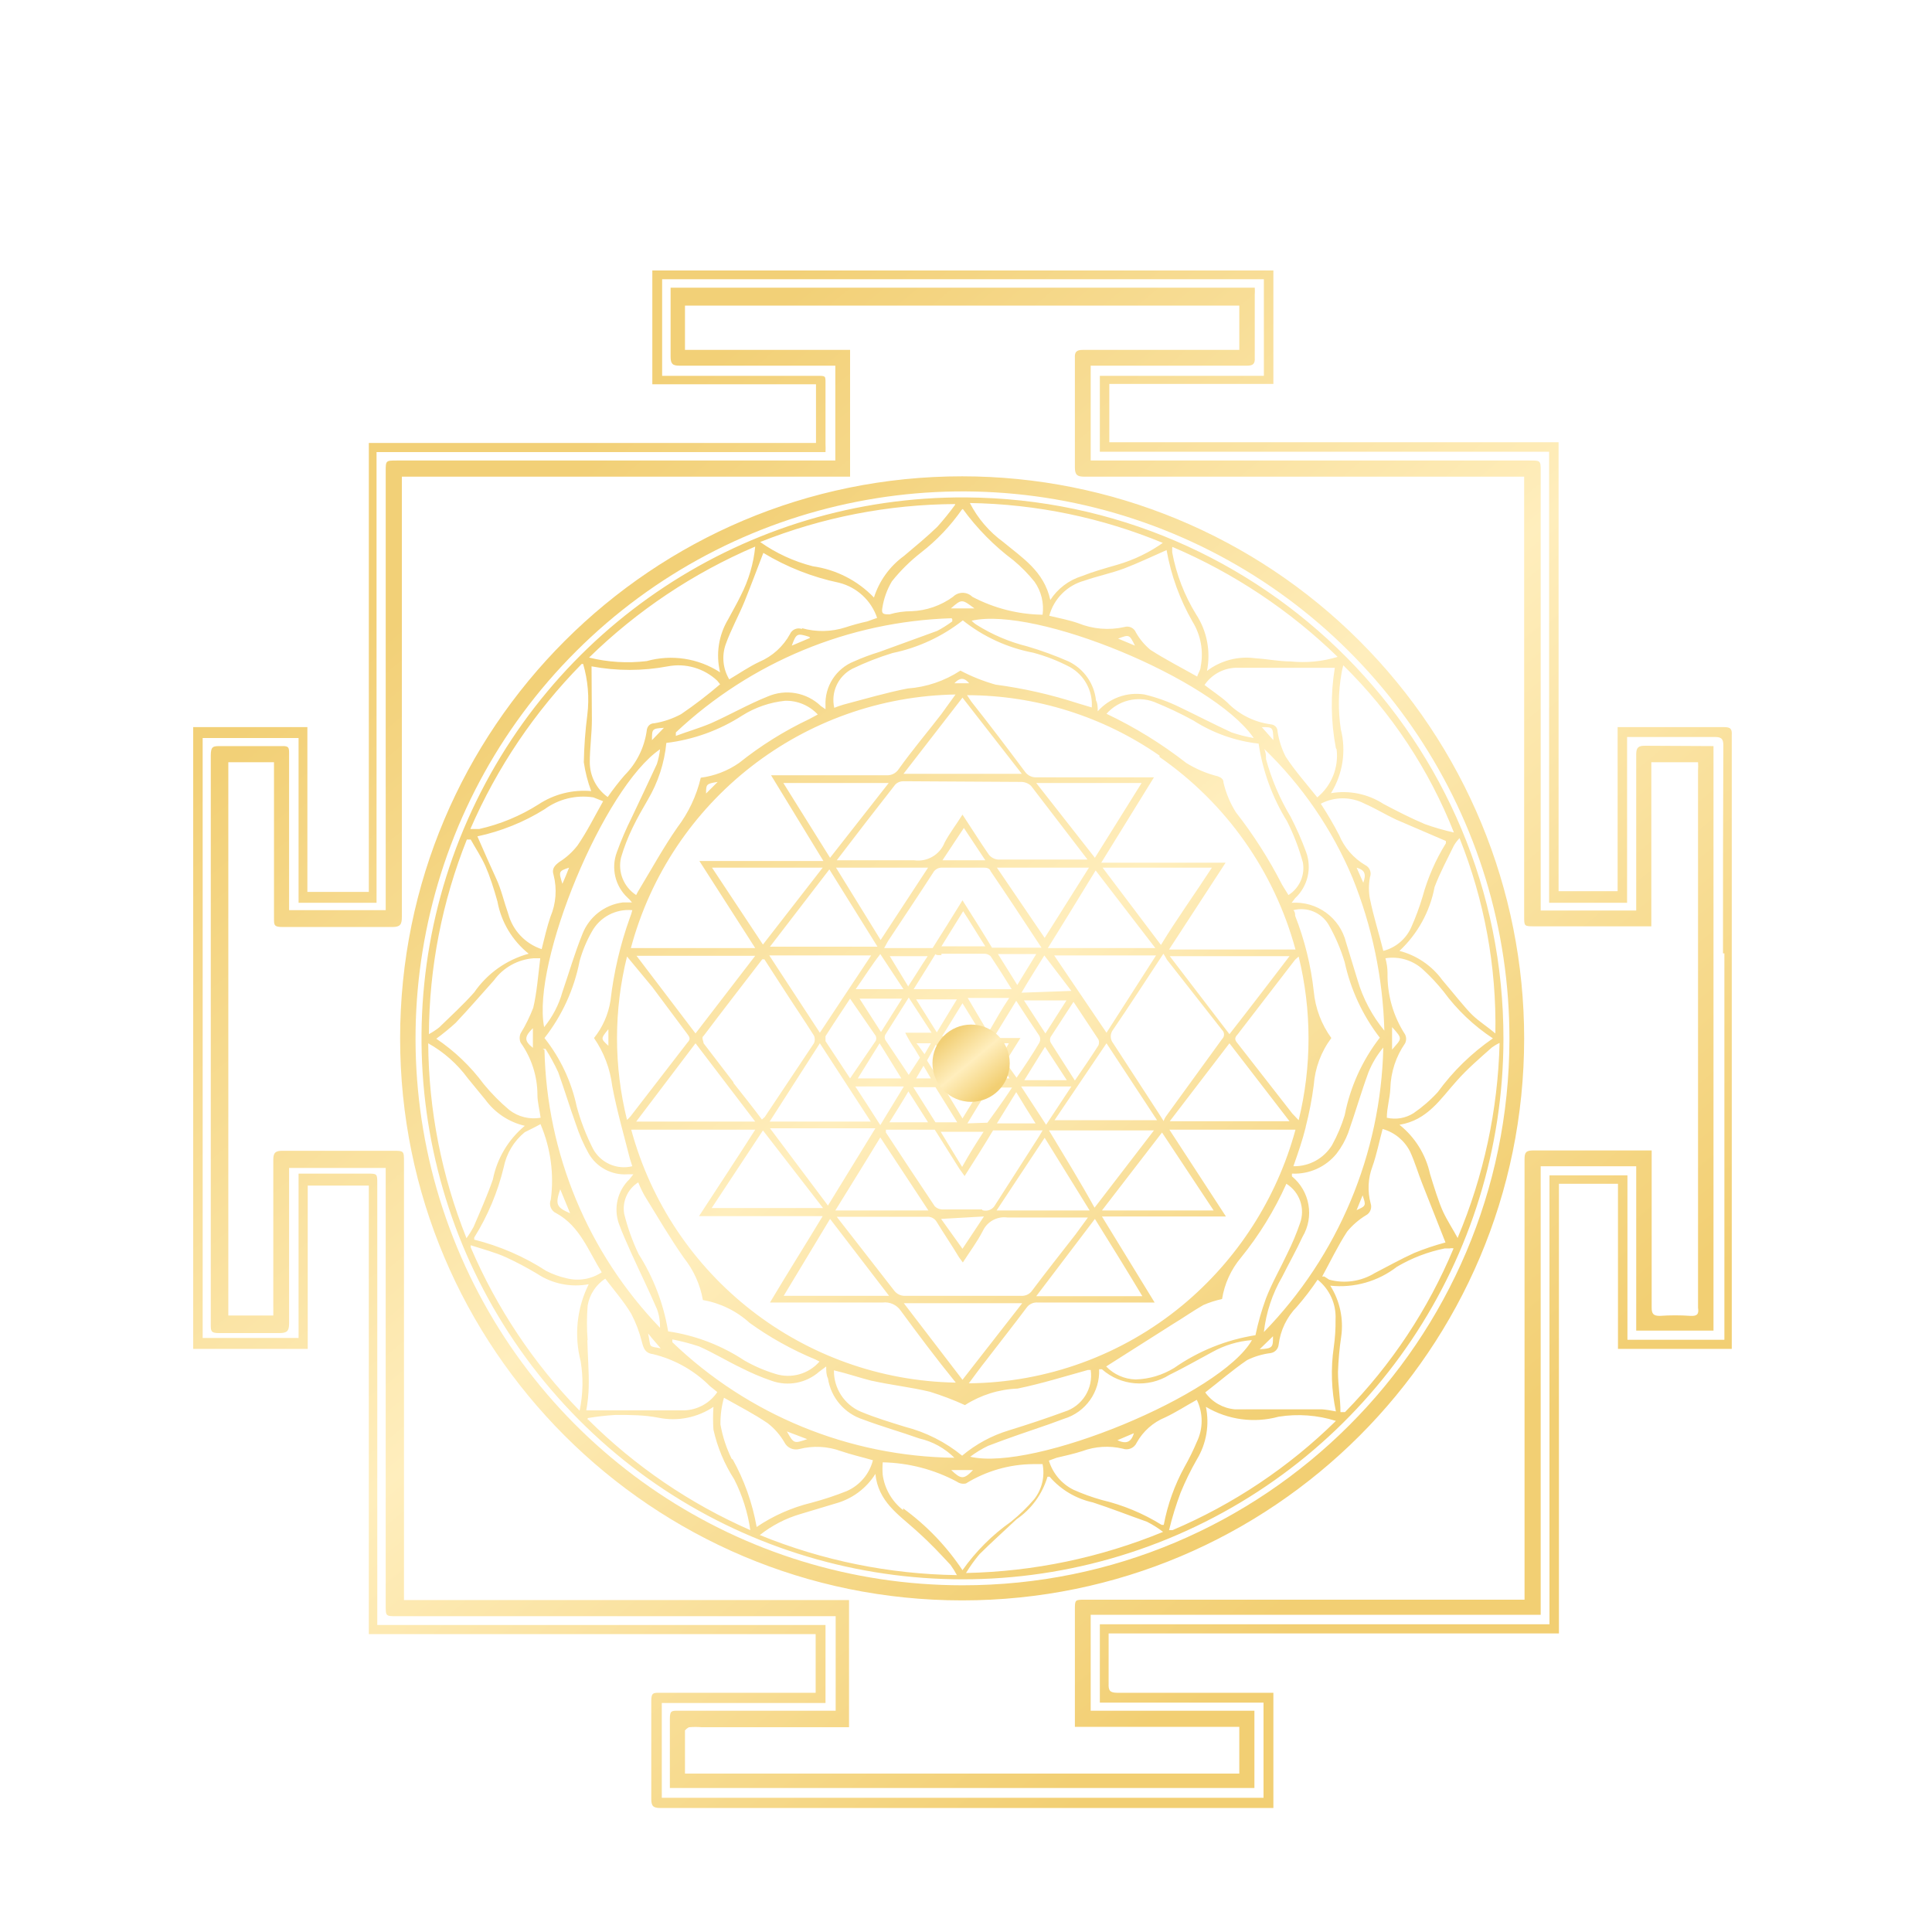 <?xml version="1.0" encoding="UTF-8"?>
<svg width="50px" height="50px" viewBox="0 0 50 50" version="1.1" xmlns="http://www.w3.org/2000/svg" xmlns:xlink="http://www.w3.org/1999/xlink">
    <!-- Generator: Sketch 51.3 (57544) - http://www.bohemiancoding.com/sketch -->
    <title>Artboard</title>
    <desc>Created with Sketch.</desc>
    <defs>
        <filter x="-17.5%" y="-12.5%" width="135.0%" height="135.0%" filterUnits="objectBoundingBox" id="filter-1">
            <feOffset dx="0" dy="2" in="SourceAlpha" result="shadowOffsetOuter1"></feOffset>
            <feGaussianBlur stdDeviation="2" in="shadowOffsetOuter1" result="shadowBlurOuter1"></feGaussianBlur>
            <feColorMatrix values="0 0 0 0 0   0 0 0 0 0   0 0 0 0 0  0 0 0 0.695 0" type="matrix" in="shadowBlurOuter1" result="shadowMatrixOuter1"></feColorMatrix>
            <feMerge>
                <feMergeNode in="shadowMatrixOuter1"></feMergeNode>
                <feMergeNode in="SourceGraphic"></feMergeNode>
            </feMerge>
        </filter>
        <linearGradient x1="19.902%" y1="15.537%" x2="76.837%" y2="84.134%" id="linearGradient-2">
            <stop stop-color="#F2D077" offset="0%"></stop>
            <stop stop-color="#FFEEBD" offset="49.448%"></stop>
            <stop stop-color="#F2CF73" offset="100%"></stop>
        </linearGradient>
    </defs>
    <g id="Artboard" stroke="none" stroke-width="1" fill="none" fill-rule="evenodd">
        <g id="Collections/Yantra-White" filter="url(#filter-1)" transform="translate(5, 5)" fill="url(#linearGradient-2)" fill-rule="nonzero">
            <g id="Yantra-White">
                <g id="Black_Fill">
                    <path d="M39.627,11.818 L37.055,11.818 L36.864,11.818 L36.864,16.064 L35.336,16.064 L35.336,4.445 L23.709,4.445 L23.709,2.936 L27.955,2.936 L27.955,0 L11.882,0 L11.882,2.945 L16.118,2.945 L16.118,4.464 L4.545,4.464 L4.545,16.082 L2.955,16.082 L2.955,11.818 L0,11.818 L0,27.909 L2.964,27.909 L2.964,23.682 L4.545,23.682 L4.545,35.291 L16.109,35.291 L16.109,36.809 L12.064,36.809 C11.909,36.809 11.855,36.809 11.855,37.018 C11.855,37.861 11.855,38.706 11.855,39.555 C11.855,39.736 11.9,39.791 12.091,39.791 L27.955,39.791 L27.955,36.809 L23.918,36.809 C23.727,36.809 23.682,36.755 23.691,36.564 C23.691,36.2 23.691,35.836 23.691,35.473 C23.691,35.409 23.691,35.355 23.691,35.273 L35.345,35.273 L35.345,23.636 L36.873,23.636 L36.873,27.909 L39.818,27.909 L39.818,27.755 C39.818,22.509 39.818,17.264 39.818,12.018 C39.827,11.864 39.782,11.818 39.627,11.818 Z M39.627,17.673 L39.627,27.673 L37.118,27.673 L37.118,23.418 L35.1,23.418 L35.1,35.036 L23.464,35.036 L23.464,37.064 L27.7,37.064 L27.7,39.527 L12.127,39.527 L12.127,37.073 L16.364,37.073 L16.364,35.055 L4.764,35.055 C4.764,34.955 4.764,34.873 4.764,34.791 L4.764,23.636 C4.764,23.373 4.764,23.373 4.5,23.373 L2.727,23.373 L2.727,27.627 L0.245,27.627 L0.245,12.1 L2.727,12.1 L2.727,16.364 L4.745,16.364 L4.745,4.7 L16.364,4.7 C16.368,4.63 16.368,4.561 16.364,4.491 C16.364,3.964 16.364,3.436 16.364,2.909 C16.364,2.727 16.364,2.727 16.164,2.727 L12.136,2.727 L12.136,0.227 L27.709,0.227 L27.709,2.727 L23.464,2.727 L23.464,4.691 L35.091,4.691 L35.091,16.364 L37.109,16.364 L37.109,12.073 L39.382,12.073 C39.555,12.073 39.6,12.127 39.6,12.291 C39.591,14.091 39.591,15.882 39.591,17.673 L39.627,17.673 Z" id="Shape"></path>
                    <path d="M20,5.873 C14.331,5.836 9.199,9.222 7.003,14.448 C4.806,19.674 5.978,25.709 9.971,29.733 C13.964,33.757 19.99,34.976 25.233,32.821 C30.476,30.665 33.902,25.56 33.909,19.891 C33.919,12.187 27.704,5.923 20,5.873 Z M33.7,19.745 C33.509,19.582 33.291,19.445 33.109,19.273 C32.927,19.1 32.591,18.673 32.327,18.364 C32.056,17.991 31.664,17.725 31.218,17.609 C31.689,17.168 32.008,16.589 32.127,15.955 C32.264,15.591 32.455,15.236 32.627,14.882 C32.668,14.813 32.717,14.749 32.773,14.691 C33.416,16.297 33.732,18.016 33.7,19.745 Z M29.573,29.527 C29.453,29.502 29.331,29.483 29.209,29.473 L27.964,29.473 C27.627,29.473 27.291,29.473 26.955,29.473 C26.649,29.445 26.37,29.286 26.191,29.036 C26.555,28.755 26.9,28.455 27.273,28.2 C27.464,28.106 27.67,28.044 27.882,28.018 C27.993,28.002 28.08,27.912 28.091,27.8 C28.136,27.43 28.302,27.084 28.564,26.818 C28.757,26.596 28.936,26.362 29.1,26.118 C29.411,26.366 29.583,26.748 29.564,27.145 C29.567,27.386 29.552,27.626 29.518,27.864 C29.437,28.417 29.456,28.98 29.573,29.527 Z M20.109,30.7 C20.254,30.59 20.409,30.496 20.573,30.418 C21.091,30.218 21.609,30.045 22.136,29.864 L22.536,29.718 C23.096,29.549 23.471,29.021 23.445,28.436 C23.445,28.436 23.5,28.436 23.518,28.436 C24.004,28.866 24.714,28.925 25.264,28.582 C25.636,28.4 26,28.191 26.373,27.991 C26.689,27.815 27.039,27.709 27.4,27.682 C26.6,29.091 21.755,31.091 20.109,30.7 Z M24.345,30.091 C24.273,30.336 24.136,30.373 23.918,30.273 L24.345,30.091 Z M12.4,27.736 C12.4,27.736 12.4,27.691 12.4,27.664 C12.634,27.709 12.865,27.77 13.091,27.845 C13.464,28.009 13.818,28.227 14.182,28.4 C14.437,28.531 14.701,28.643 14.973,28.736 C15.394,28.885 15.864,28.795 16.2,28.5 L16.382,28.364 C16.382,28.482 16.382,28.582 16.427,28.673 C16.504,29.171 16.856,29.583 17.336,29.736 C17.818,29.918 18.309,30.055 18.791,30.227 C19.135,30.305 19.45,30.479 19.7,30.727 C16.975,30.693 14.366,29.624 12.4,27.736 Z M15.891,30.245 C15.545,30.364 15.545,30.364 15.364,30.045 L15.891,30.245 Z M10.309,10.245 C10.961,10.368 11.63,10.368 12.282,10.245 C12.744,10.156 13.221,10.295 13.564,10.618 L13.636,10.709 C13.315,10.985 12.978,11.243 12.627,11.482 C12.412,11.598 12.178,11.678 11.936,11.718 C11.827,11.718 11.745,11.791 11.736,11.918 C11.674,12.352 11.473,12.754 11.164,13.064 C11.008,13.244 10.863,13.432 10.727,13.627 C10.434,13.418 10.261,13.079 10.264,12.718 C10.264,12.355 10.318,11.991 10.318,11.627 C10.318,11.264 10.309,10.7 10.309,10.218 L10.309,10.245 Z M15.764,9.282 C15.641,9.231 15.499,9.287 15.445,9.409 C15.27,9.73 14.991,9.983 14.655,10.127 C14.382,10.255 14.136,10.427 13.873,10.582 C13.708,10.307 13.675,9.974 13.782,9.673 C13.918,9.291 14.118,8.936 14.273,8.555 C14.427,8.173 14.591,7.736 14.755,7.309 C15.361,7.676 16.025,7.937 16.718,8.082 C17.178,8.199 17.548,8.541 17.7,8.991 L17.445,9.082 C17.255,9.124 17.067,9.175 16.882,9.236 C16.513,9.355 16.118,9.361 15.745,9.255 L15.764,9.282 Z M15.964,9.509 L15.491,9.709 C15.609,9.391 15.627,9.382 15.945,9.482 L15.964,9.509 Z M19.645,9.027 L19.645,9.082 C19.521,9.173 19.391,9.255 19.255,9.327 L17.755,9.873 C17.532,9.941 17.313,10.023 17.1,10.118 C16.635,10.304 16.34,10.764 16.364,11.264 C16.364,11.264 16.364,11.327 16.364,11.355 L16.245,11.273 C15.877,10.919 15.332,10.822 14.864,11.027 C14.364,11.227 13.891,11.5 13.4,11.718 C13.1,11.845 12.782,11.936 12.491,12.045 L12.491,11.955 C14.43,10.132 16.968,9.082 19.627,9 L19.645,9.027 Z M27.445,12.1 C27.251,12.067 27.059,12.018 26.873,11.955 C26.418,11.745 25.964,11.509 25.527,11.3 C25.237,11.158 24.932,11.048 24.618,10.973 C24.167,10.902 23.711,11.067 23.409,11.409 C23.409,11.3 23.409,11.209 23.364,11.127 C23.319,10.691 23.05,10.309 22.655,10.118 C22.306,9.965 21.947,9.834 21.582,9.727 C21.115,9.611 20.67,9.421 20.264,9.164 C20.22,9.135 20.181,9.102 20.145,9.064 C21.818,8.682 26.364,10.573 27.427,12.073 L27.445,12.1 Z M23.936,9.527 C24.227,9.418 24.227,9.418 24.373,9.709 L23.936,9.527 Z M29.591,12.391 C29.649,12.864 29.46,13.334 29.091,13.636 C28.809,13.282 28.509,12.945 28.273,12.582 C28.169,12.379 28.099,12.161 28.064,11.936 C28.064,11.827 27.991,11.755 27.882,11.745 C27.452,11.687 27.055,11.485 26.755,11.173 C26.582,11.018 26.373,10.882 26.173,10.727 C26.356,10.458 26.656,10.292 26.982,10.282 C27.355,10.282 27.736,10.282 28.109,10.282 C28.482,10.282 29.018,10.282 29.427,10.282 L29.545,10.282 C29.432,10.972 29.441,11.677 29.573,12.364 L29.591,12.391 Z M27.709,27.473 C27.766,26.969 27.927,26.483 28.182,26.045 C28.355,25.7 28.545,25.364 28.709,25.009 C29.017,24.492 28.901,23.828 28.436,23.445 C28.433,23.421 28.433,23.397 28.436,23.373 C28.882,23.394 29.311,23.201 29.591,22.855 C29.717,22.692 29.818,22.511 29.891,22.318 C30.073,21.8 30.227,21.264 30.418,20.745 C30.512,20.515 30.641,20.3 30.8,20.109 C30.737,22.866 29.633,25.497 27.709,27.473 Z M30.109,24.318 L30.264,23.936 C30.355,24.2 30.355,24.209 30.109,24.318 Z M12.082,12.391 C12.067,12.521 12.04,12.648 12,12.773 C11.791,13.227 11.573,13.682 11.355,14.145 C11.207,14.441 11.076,14.744 10.964,15.055 C10.811,15.465 10.918,15.926 11.236,16.227 C11.28,16.265 11.32,16.308 11.355,16.355 L11.118,16.355 C10.646,16.415 10.245,16.729 10.073,17.173 C9.873,17.664 9.727,18.173 9.555,18.673 C9.462,19.005 9.301,19.315 9.082,19.582 C8.755,17.9 10.627,13.382 12.082,12.391 Z M9.727,15.455 C9.673,15.6 9.618,15.727 9.555,15.873 C9.455,15.555 9.455,15.545 9.727,15.455 Z M25.009,12.591 C26.732,13.785 27.978,15.55 28.527,17.573 L25.255,17.573 L26.718,15.327 L23.5,15.327 C23.964,14.573 24.409,13.855 24.864,13.118 L24.618,13.118 L21.818,13.118 C21.703,13.121 21.594,13.067 21.527,12.973 C21.073,12.364 20.618,11.764 20.136,11.155 L20.027,10.991 C21.808,10.994 23.546,11.539 25.009,12.555 L25.009,12.591 Z M23.636,11.473 C23.942,11.126 24.43,11.003 24.864,11.164 C25.212,11.304 25.552,11.465 25.882,11.645 C26.392,11.972 26.971,12.177 27.573,12.245 C27.679,12.958 27.93,13.642 28.309,14.255 C28.48,14.595 28.617,14.951 28.718,15.318 C28.778,15.65 28.63,15.984 28.345,16.164 L28.182,15.9 C27.843,15.236 27.441,14.605 26.982,14.018 C26.835,13.783 26.728,13.525 26.664,13.255 C26.664,13.164 26.609,13.127 26.518,13.091 C26.229,13.019 25.953,12.903 25.7,12.745 C25.061,12.247 24.369,11.82 23.636,11.473 Z M21.455,26.536 L18.391,26.536 C18.3,26.53 18.215,26.487 18.155,26.418 L16.655,24.491 L18.973,24.491 C19.083,24.477 19.191,24.53 19.245,24.627 C19.427,24.927 19.627,25.218 19.818,25.536 L19.918,25.673 C20.1,25.391 20.291,25.136 20.436,24.855 C20.55,24.612 20.808,24.472 21.073,24.509 C21.755,24.509 22.436,24.509 23.155,24.509 L22.836,24.945 C22.455,25.436 22.064,25.927 21.691,26.427 C21.622,26.505 21.521,26.545 21.418,26.536 L21.455,26.536 Z M21.455,26.727 L19.909,28.709 L18.391,26.727 L21.455,26.727 Z M11.882,18.545 L12.791,19.764 C12.845,19.836 12.882,19.891 12.791,19.982 L11.318,21.891 C11.29,21.924 11.26,21.954 11.227,21.982 C10.882,20.594 10.882,19.142 11.227,17.755 L11.882,18.545 Z M11.473,17.736 L14.545,17.736 L13,19.745 L11.473,17.736 Z M13,20 L14.545,22.027 L11.464,22.027 L13,20 Z M13.982,21.009 L13.209,20 C13.209,19.955 13.145,19.845 13.209,19.809 C13.709,19.145 14.218,18.491 14.727,17.827 L14.782,17.827 L15.264,18.573 C15.527,18.982 15.8,19.382 16.064,19.8 C16.095,19.863 16.095,19.937 16.064,20 L14.791,21.909 C14.791,21.909 14.791,21.909 14.718,21.973 C14.473,21.645 14.227,21.336 13.982,21.027 L13.982,21.009 Z M21.455,13.236 C21.54,13.243 21.62,13.278 21.682,13.336 L23.145,15.245 L22.982,15.245 C22.261,15.245 21.542,15.245 20.827,15.245 C20.735,15.237 20.649,15.191 20.591,15.118 C20.364,14.791 20.155,14.455 19.909,14.082 C19.745,14.345 19.573,14.564 19.445,14.809 C19.319,15.125 18.992,15.313 18.655,15.264 C18.082,15.264 17.5,15.264 16.918,15.264 L16.655,15.264 C17.182,14.573 17.673,13.936 18.173,13.3 C18.226,13.248 18.298,13.219 18.373,13.218 L21.455,13.236 Z M18.382,13.027 L19.909,11.055 L21.445,13.027 L18.382,13.027 Z M20.418,24.3 L19.382,24.3 C19.31,24.298 19.242,24.269 19.191,24.218 C18.764,23.582 18.345,22.945 17.927,22.309 L17.927,22.236 L19.191,22.236 L19.255,22.336 L19.827,23.245 L19.964,23.436 C20.191,23.082 20.5,22.591 20.7,22.255 L21.982,22.255 L21.891,22.409 L20.727,24.227 C20.653,24.319 20.53,24.356 20.418,24.318 L20.418,24.3 Z M20.464,24.482 L19.909,25.318 L19.355,24.545 L20.464,24.482 Z M19.391,15.455 L20.445,15.455 C20.509,15.455 20.609,15.455 20.636,15.545 C21.064,16.173 21.482,16.809 21.9,17.445 L21.955,17.527 L20.673,17.527 C20.536,17.291 20.073,16.555 19.909,16.3 C19.673,16.682 19.345,17.209 19.136,17.536 L18.955,17.536 C18.609,17.536 18.264,17.536 17.882,17.536 L17.982,17.355 C18.373,16.764 18.764,16.182 19.145,15.591 C19.193,15.5 19.289,15.447 19.391,15.455 Z M19.391,15.264 L19.945,14.427 L20.5,15.264 L19.391,15.264 Z M17.664,19.809 C17.682,19.85 17.682,19.896 17.664,19.936 L17,20.909 L16.364,19.945 C16.364,19.945 16.364,19.855 16.364,19.818 C16.564,19.5 16.773,19.191 17,18.845 L17.664,19.809 Z M17.245,18.845 L18.345,18.845 L17.8,19.709 L17.245,18.845 Z M17.764,20 C17.955,20.309 18.127,20.582 18.327,20.909 L17.2,20.909 L17.764,20 Z M17.909,19.909 C17.891,19.869 17.891,19.822 17.909,19.782 L18.518,18.818 L19.109,19.727 L18.427,19.727 C18.499,19.872 18.581,20.012 18.673,20.145 L18.809,20.373 L18.518,20.818 L17.909,19.909 Z M19.364,17.682 L20.473,17.682 C20.533,17.682 20.592,17.705 20.636,17.745 C20.818,18.018 20.991,18.291 21.182,18.6 L18.645,18.6 C18.836,18.291 19.018,18.009 19.209,17.691 C19.227,17.727 19.309,17.718 19.364,17.718 L19.364,17.682 Z M19.364,17.491 L19.927,16.582 C20.127,16.891 20.3,17.182 20.5,17.491 L19.364,17.491 Z M20.827,17.691 L21.818,17.691 L21.327,18.491 L20.827,17.691 Z M20.755,20 L21.109,20 L20.936,20.3 L20.755,20 Z M21.127,20.909 L20.736,20.909 C20.8,20.791 20.864,20.709 20.927,20.591 L21.127,20.909 Z M20.836,20.436 L20.536,20.909 L20.045,20.909 C20.227,20.6 20.391,20.355 20.582,20 L20.836,20.409 L20.836,20.436 Z M19.091,20.909 L18.709,20.909 L18.9,20.582 L19.091,20.909 Z M18.718,20 L19.091,20 L18.927,20.282 C18.836,20.164 18.791,20.082 18.718,20 Z M19.082,20.591 L18.991,20.445 L19.218,20.036 L19.364,20.245 L19.773,20.936 L19.3,20.936 L19.082,20.591 Z M19.382,19.818 L19.909,18.964 L20.436,19.818 L19.382,19.818 Z M20.409,20 C20.245,20.282 20.082,20.536 19.909,20.818 L19.409,20 L20.409,20 Z M19.245,19.718 L18.709,18.864 L19.764,18.864 L19.245,19.718 Z M20.418,21.118 L19.909,21.945 L19.409,21.118 L20.418,21.118 Z M20.582,19.736 L20.045,18.827 L21.118,18.827 C20.909,19.136 20.764,19.409 20.582,19.718 L20.582,19.736 Z M18.509,18.536 L18.027,17.745 L19.009,17.745 C18.836,18 18.691,18.245 18.509,18.518 L18.509,18.536 Z M19.018,22.045 L18.018,22.045 C18.182,21.782 18.345,21.527 18.509,21.245 L19.018,22.045 Z M18.636,21.136 L19.209,21.136 L19.773,22.045 L19.209,22.045 L18.636,21.136 Z M20.455,22.291 C20.264,22.582 20.091,22.855 19.9,23.2 L19.345,22.291 L20.455,22.291 Z M20.036,22.073 C20.236,21.736 20.391,21.491 20.564,21.218 L20.609,21.145 L21.191,21.145 C20.982,21.473 20.555,22.055 20.555,22.055 L20.036,22.073 Z M21.3,21.264 C21.473,21.555 21.627,21.8 21.8,22.073 L20.8,22.073 L21.3,21.264 Z M21.018,20.482 C21.145,20.291 21.264,20.091 21.409,19.864 L20.709,19.864 L21.3,18.9 C21.509,19.227 21.709,19.527 21.9,19.809 C21.928,19.863 21.928,19.928 21.9,19.982 C21.718,20.291 21.518,20.591 21.309,20.891 L21.018,20.482 Z M21.5,18.891 L22.6,18.891 L22.055,19.745 L21.5,18.891 Z M22.045,20.091 L22.609,20.955 L21.509,20.955 L22.045,20.091 Z M22.191,19.982 C22.168,19.936 22.168,19.882 22.191,19.836 L22.782,18.927 L23.427,19.9 C23.448,19.949 23.448,20.005 23.427,20.055 C23.236,20.355 23.036,20.645 22.818,20.964 L22.191,19.982 Z M21.436,18.691 C21.627,18.364 21.818,18.064 22.027,17.727 L22.727,18.645 L21.436,18.691 Z M20.8,15.455 L23.182,15.455 L22.036,17.273 L20.8,15.455 Z M17.791,17.327 L16.636,15.455 L19.018,15.455 L17.791,17.327 Z M18.382,18.6 L17.145,18.6 C17.364,18.291 17.555,17.982 17.782,17.691 L18.382,18.6 Z M16.218,19.727 L14.909,17.727 L17.545,17.727 L16.218,19.727 Z M17.536,22.027 L14.918,22.027 L16.218,20 L17.536,22.027 Z M17.118,21.118 L18.391,21.118 L17.782,22.118 C17.545,21.745 17.345,21.436 17.118,21.091 L17.118,21.118 Z M19.027,24.327 L16.618,24.327 C17.009,23.691 17.391,23.082 17.782,22.436 L19.027,24.327 Z M22.036,22.445 L23.2,24.327 L20.791,24.327 L22.036,22.445 Z M21.427,21.118 L22.727,21.118 L22.073,22.109 L21.427,21.118 Z M23.636,20 L24.945,21.991 L22.291,21.991 L23.636,20 Z M22.282,17.727 L24.918,17.727 L23.636,19.727 L22.282,17.727 Z M24.9,17.536 L22.118,17.536 C22.545,16.855 22.936,16.209 23.355,15.527 L24.9,17.536 Z M23.536,15.455 L26.364,15.455 C25.927,16.127 25.455,16.782 25.045,17.455 L23.536,15.455 Z M23.336,15.2 L21.818,13.264 L24.545,13.264 L23.336,15.2 Z M16.482,15.2 L15.273,13.264 L18,13.264 L16.482,15.2 Z M17.709,17.5 L14.927,17.5 L16.464,15.5 L17.709,17.5 Z M14.745,17.445 L13.427,15.455 L16.291,15.455 L14.745,17.445 Z M14.745,22.255 L16.3,24.264 L13.418,24.264 L14.745,22.255 Z M14.927,22.2 L17.655,22.2 L16.427,24.2 L14.927,22.2 Z M16.482,24.545 L18.009,26.536 L15.282,26.536 L16.482,24.545 Z M23.336,24.545 C23.755,25.218 24.155,25.864 24.564,26.545 L21.818,26.545 L23.336,24.545 Z M22.136,22.255 L24.864,22.255 L23.327,24.255 C22.945,23.564 22.545,22.918 22.136,22.236 L22.136,22.255 Z M25.073,22.309 L26.409,24.327 L23.518,24.327 L25.073,22.309 Z M25.118,22.018 L24.991,21.818 L23.809,20 C23.725,19.897 23.725,19.749 23.809,19.645 C24.236,19.018 24.655,18.373 25.109,17.682 C25.142,17.732 25.173,17.783 25.2,17.836 L26.627,19.655 C26.66,19.685 26.678,19.728 26.678,19.773 C26.678,19.817 26.66,19.86 26.627,19.891 L25.182,21.882 C25.155,21.918 25.133,21.958 25.118,22 L25.118,22.018 Z M25.273,17.745 L28.373,17.745 C27.845,18.436 27.345,19.091 26.818,19.764 L25.273,17.745 Z M26.818,20 L28.373,22.018 L25.273,22.018 L26.818,20 Z M27.027,20 C26.964,19.927 26.936,19.864 27.027,19.773 L28.518,17.836 L28.609,17.755 C28.95,19.146 28.95,20.599 28.609,21.991 L28.445,21.818 L27.027,20 Z M28.791,22.164 C28.883,21.808 28.953,21.446 29,21.082 C29.032,20.641 29.19,20.218 29.455,19.864 C29.197,19.509 29.04,19.091 29,18.655 C28.926,17.985 28.764,17.328 28.518,16.7 C28.518,16.655 28.518,16.6 28.473,16.555 C28.825,16.463 29.195,16.615 29.382,16.927 C29.558,17.234 29.698,17.561 29.8,17.9 C29.955,18.611 30.265,19.278 30.709,19.855 C30.254,20.444 29.942,21.132 29.8,21.864 C29.718,22.132 29.608,22.391 29.473,22.636 C29.26,22.983 28.879,23.19 28.473,23.182 C28.591,22.845 28.709,22.509 28.791,22.173 L28.791,22.164 Z M19.7,10.682 C19.827,10.545 19.945,10.518 20.082,10.682 L19.7,10.682 Z M22.891,11.2 C22.198,10.975 21.486,10.814 20.764,10.718 C20.449,10.629 20.144,10.508 19.855,10.355 C19.447,10.623 18.978,10.782 18.491,10.818 C17.927,10.927 17.382,11.091 16.827,11.236 C16.747,11.26 16.668,11.287 16.591,11.318 C16.498,10.916 16.689,10.501 17.055,10.309 C17.392,10.146 17.742,10.009 18.1,9.9 C18.764,9.763 19.386,9.474 19.918,9.055 C20.447,9.477 21.071,9.764 21.736,9.891 C22.068,9.979 22.388,10.104 22.691,10.264 C23.065,10.474 23.285,10.881 23.255,11.309 L22.891,11.2 Z M19.736,10.964 L19.355,11.491 C18.991,11.964 18.618,12.4 18.255,12.909 C18.187,13.012 18.069,13.071 17.945,13.064 L14.955,13.064 L16.309,15.282 L13.1,15.282 L14.545,17.536 L11.327,17.536 C12.352,13.71 15.793,11.029 19.755,10.973 L19.736,10.964 Z M13.273,13.536 C13.273,13.3 13.273,13.282 13.573,13.236 L13.273,13.536 Z M15.945,11.609 C15.297,11.916 14.687,12.297 14.127,12.745 C13.832,12.95 13.493,13.081 13.136,13.127 C13.026,13.595 12.818,14.035 12.527,14.418 C12.173,14.927 11.873,15.473 11.555,16 C11.521,16.053 11.49,16.107 11.464,16.164 C11.141,15.955 10.984,15.565 11.073,15.191 C11.151,14.926 11.252,14.667 11.373,14.418 C11.491,14.173 11.627,13.936 11.764,13.7 C12.03,13.25 12.195,12.748 12.245,12.227 C12.945,12.143 13.617,11.9 14.209,11.518 C14.544,11.307 14.924,11.176 15.318,11.136 C15.638,11.128 15.945,11.257 16.164,11.491 L15.945,11.609 Z M11.873,12.155 C11.873,11.864 11.873,11.855 12.182,11.836 L11.873,12.155 Z M10,17.873 C10.074,17.606 10.181,17.349 10.318,17.109 C10.526,16.733 10.936,16.516 11.364,16.555 C11.348,16.623 11.327,16.69 11.3,16.755 C11.052,17.445 10.885,18.162 10.8,18.891 C10.746,19.247 10.598,19.583 10.373,19.864 C10.629,20.234 10.791,20.662 10.845,21.109 C10.964,21.745 11.145,22.364 11.3,22.982 L11.364,23.182 C10.96,23.281 10.541,23.094 10.345,22.727 C10.17,22.382 10.03,22.019 9.927,21.645 C9.79,20.995 9.504,20.385 9.091,19.864 C9.548,19.282 9.859,18.599 10,17.873 Z M10.745,19.645 L10.745,20.064 C10.545,19.882 10.545,19.882 10.736,19.645 L10.745,19.645 Z M11.345,22.236 L14.545,22.236 C14.064,22.991 13.582,23.718 13.091,24.473 L16.291,24.473 C15.836,25.227 15.382,25.945 14.927,26.709 L15.2,26.709 C16.109,26.709 16.964,26.709 17.845,26.709 C18.027,26.687 18.206,26.768 18.309,26.918 C18.764,27.536 19.218,28.145 19.736,28.782 C15.792,28.713 12.368,26.044 11.336,22.236 L11.345,22.236 Z M17.573,28.736 C18.064,28.845 18.573,28.9 19.064,29.018 C19.374,29.114 19.677,29.229 19.973,29.364 C20.381,29.103 20.852,28.955 21.336,28.936 C21.955,28.809 22.564,28.618 23.155,28.455 L23.227,28.455 C23.298,28.934 23.009,29.393 22.545,29.536 C22.073,29.709 21.636,29.855 21.109,30.018 C20.666,30.152 20.254,30.375 19.9,30.673 C19.469,30.32 18.966,30.066 18.427,29.927 C18.045,29.809 17.655,29.691 17.282,29.536 C16.852,29.355 16.575,28.93 16.582,28.464 C16.927,28.545 17.273,28.664 17.564,28.736 L17.573,28.736 Z M20.073,28.8 C20.236,28.582 20.373,28.391 20.518,28.209 C20.864,27.755 21.227,27.3 21.573,26.836 C21.638,26.748 21.745,26.7 21.855,26.709 L24.882,26.709 L23.518,24.482 L26.727,24.482 L25.264,22.236 L28.527,22.236 C28.043,24.017 27.02,25.604 25.6,26.782 C24.041,28.071 22.086,28.784 20.064,28.8 L20.073,28.8 Z M25.345,27.273 C25.618,27.109 25.873,26.927 26.145,26.773 C26.301,26.706 26.462,26.655 26.627,26.618 C26.69,26.222 26.86,25.851 27.118,25.545 C27.59,24.963 27.984,24.321 28.291,23.636 C28.635,23.849 28.783,24.274 28.645,24.655 C28.554,24.922 28.444,25.183 28.318,25.436 C28.136,25.827 27.918,26.2 27.764,26.6 C27.65,26.911 27.559,27.23 27.491,27.555 C26.736,27.674 26.018,27.963 25.391,28.4 C25.09,28.586 24.745,28.69 24.391,28.7 C24.102,28.693 23.828,28.572 23.627,28.364 L25.345,27.273 Z M27.945,27.582 C27.945,27.864 27.945,27.9 27.6,27.918 L27.945,27.582 Z M30.136,18.373 L29.836,17.391 C29.679,16.751 29.084,16.318 28.427,16.364 L28.518,16.245 C28.846,15.939 28.957,15.466 28.8,15.045 C28.686,14.734 28.552,14.431 28.4,14.136 C28.121,13.671 27.907,13.169 27.764,12.645 C27.764,12.564 27.764,12.482 27.718,12.382 C28.696,13.325 29.472,14.457 30,15.709 C30.51,16.97 30.79,18.313 30.827,19.673 C30.512,19.29 30.277,18.848 30.136,18.373 Z M27.655,11.818 C27.945,11.818 27.945,11.818 27.955,12.155 L27.655,11.818 Z M30.109,15.455 C30.336,15.518 30.355,15.636 30.282,15.845 L30.109,15.455 Z M30.455,16.273 C30.419,16.083 30.419,15.889 30.455,15.7 C30.501,15.582 30.45,15.448 30.336,15.391 C30.03,15.211 29.791,14.937 29.655,14.609 C29.511,14.332 29.353,14.062 29.182,13.8 C29.538,13.614 29.962,13.614 30.318,13.8 C30.591,13.918 30.855,14.082 31.127,14.209 L32.418,14.764 C32.421,14.785 32.421,14.806 32.418,14.827 C32.153,15.253 31.951,15.716 31.818,16.2 C31.736,16.476 31.636,16.746 31.518,17.009 C31.381,17.307 31.117,17.527 30.8,17.609 C30.691,17.164 30.545,16.718 30.455,16.264 L30.455,16.273 Z M19.609,8.745 C19.891,8.5 19.891,8.5 20.218,8.745 L19.609,8.745 Z M10.355,13.636 L10.609,13.736 C10.382,14.136 10.191,14.527 9.945,14.882 C9.814,15.051 9.654,15.196 9.473,15.309 C9.355,15.4 9.273,15.482 9.327,15.645 C9.419,16.005 9.39,16.385 9.245,16.727 C9.155,16.991 9.091,17.273 9.018,17.564 C8.596,17.424 8.272,17.083 8.155,16.655 C8.045,16.345 7.973,16.018 7.845,15.745 C7.718,15.473 7.518,15.018 7.355,14.645 C7.969,14.514 8.557,14.277 9.091,13.945 C9.454,13.678 9.909,13.567 10.355,13.636 Z M8.982,17.8 C8.927,18.245 8.891,18.709 8.8,19.082 C8.711,19.312 8.602,19.535 8.473,19.745 C8.441,19.821 8.441,19.906 8.473,19.982 C8.755,20.377 8.908,20.85 8.909,21.336 C8.909,21.527 8.964,21.718 8.991,21.927 C8.705,21.977 8.412,21.904 8.182,21.727 C7.941,21.524 7.718,21.299 7.518,21.055 C7.179,20.597 6.764,20.2 6.291,19.882 C6.465,19.754 6.632,19.618 6.791,19.473 C7.136,19.109 7.455,18.736 7.782,18.373 C8.024,18.04 8.399,17.831 8.809,17.8 L8.982,17.8 Z M8.791,19.618 L8.791,20.118 C8.564,19.936 8.564,19.836 8.791,19.609 L8.791,19.618 Z M8.991,22.1 C9.251,22.713 9.343,23.385 9.255,24.045 C9.198,24.184 9.263,24.342 9.4,24.4 C10.009,24.736 10.227,25.373 10.573,25.927 C10.305,26.105 9.975,26.161 9.664,26.082 C9.48,26.041 9.303,25.977 9.136,25.891 C8.564,25.52 7.934,25.247 7.273,25.082 C7.273,25.082 7.273,25.036 7.273,25.027 C7.623,24.466 7.881,23.852 8.036,23.209 C8.107,22.852 8.3,22.53 8.582,22.3 C8.691,22.245 8.827,22.182 8.991,22.091 L8.991,22.1 Z M9.5,23.782 L9.755,24.4 C9.4,24.245 9.364,24.173 9.5,23.773 L9.5,23.782 Z M9.045,20.145 L9.118,20.145 C9.24,20.338 9.349,20.539 9.445,20.745 C9.609,21.2 9.745,21.655 9.909,22.109 C9.994,22.368 10.103,22.617 10.236,22.855 C10.44,23.209 10.828,23.417 11.236,23.391 L11.391,23.391 L11.291,23.518 C10.98,23.816 10.874,24.268 11.018,24.673 C11.109,24.927 11.227,25.173 11.336,25.427 C11.555,25.909 11.791,26.391 12,26.873 C12.059,27.03 12.086,27.196 12.082,27.364 C10.218,25.427 9.15,22.86 9.091,20.173 L9.045,20.145 Z M12.127,27.9 C11.755,27.827 11.855,27.9 11.773,27.509 C11.9,27.673 12.045,27.827 12.127,27.927 L12.127,27.9 Z M11.527,25.455 C11.368,25.123 11.244,24.775 11.155,24.418 C11.098,24.097 11.241,23.773 11.518,23.6 C11.565,23.718 11.62,23.834 11.682,23.945 C12.018,24.491 12.336,25.036 12.7,25.555 C12.952,25.872 13.121,26.247 13.191,26.645 C13.642,26.723 14.062,26.928 14.4,27.236 C14.928,27.616 15.499,27.933 16.1,28.182 L16.209,28.236 C15.925,28.562 15.475,28.687 15.064,28.555 C14.785,28.47 14.516,28.354 14.264,28.209 C13.669,27.816 12.996,27.559 12.291,27.455 C12.173,26.743 11.913,26.063 11.527,25.455 Z M20.182,31.045 C19.945,31.291 19.873,31.291 19.618,31.045 L20.182,31.045 Z M29.273,26.036 L29.218,26.036 C29.436,25.636 29.627,25.236 29.864,24.873 C30,24.708 30.163,24.566 30.345,24.455 C30.459,24.398 30.513,24.266 30.473,24.145 C30.387,23.83 30.403,23.496 30.518,23.191 C30.627,22.882 30.691,22.555 30.782,22.218 C31.089,22.304 31.347,22.515 31.491,22.8 C31.618,23.073 31.7,23.364 31.809,23.636 L32.409,25.155 C32.134,25.228 31.863,25.319 31.6,25.427 C31.255,25.582 30.918,25.773 30.582,25.945 C30.228,26.163 29.801,26.226 29.4,26.118 L29.273,26.036 Z M31.364,20 C31.399,19.928 31.399,19.844 31.364,19.773 C31.057,19.3 30.899,18.746 30.909,18.182 C30.909,18.061 30.891,17.933 30.855,17.8 C31.211,17.742 31.573,17.853 31.836,18.1 C32.023,18.271 32.196,18.457 32.355,18.655 C32.706,19.134 33.14,19.547 33.636,19.873 C33.086,20.253 32.603,20.723 32.209,21.264 C32.022,21.469 31.811,21.652 31.582,21.809 C31.377,21.939 31.128,21.982 30.891,21.927 C30.891,21.664 30.973,21.418 30.982,21.164 C30.994,20.747 31.126,20.343 31.364,20 Z M31.027,20.173 L31.027,19.582 C31.318,19.9 31.273,19.873 31.027,20.164 L31.027,20.173 Z M29.718,10.427 C29.729,10.357 29.744,10.287 29.764,10.218 C31.01,11.444 31.986,12.919 32.627,14.545 C32.371,14.489 32.119,14.416 31.873,14.327 C31.509,14.173 31.155,13.991 30.809,13.809 C30.406,13.547 29.919,13.446 29.445,13.527 C29.752,13.033 29.844,12.436 29.7,11.873 C29.628,11.393 29.634,10.905 29.718,10.427 Z M25.345,7.155 C26.933,7.832 28.381,8.797 29.618,10 C29.224,10.12 28.81,10.16 28.4,10.118 C28.1,10.118 27.8,10.055 27.491,10.036 C27.046,9.974 26.594,10.092 26.236,10.364 C26.338,9.858 26.237,9.332 25.955,8.9 C25.651,8.406 25.441,7.861 25.336,7.291 C25.336,7.291 25.336,7.218 25.336,7.173 L25.345,7.155 Z M25.864,9.091 C26.078,9.439 26.152,9.854 26.073,10.255 C26.073,10.336 26.009,10.418 25.982,10.509 C25.564,10.273 25.155,10.064 24.773,9.818 C24.623,9.693 24.496,9.542 24.4,9.373 C24.353,9.253 24.223,9.19 24.1,9.227 C23.699,9.317 23.281,9.282 22.9,9.127 C22.664,9.045 22.418,9 22.155,8.936 C22.274,8.493 22.621,8.147 23.064,8.027 C23.4,7.909 23.764,7.836 24.1,7.709 C24.436,7.582 24.818,7.4 25.191,7.236 C25.306,7.889 25.534,8.516 25.864,9.091 Z M25.127,7.027 C24.758,7.292 24.346,7.492 23.909,7.618 C23.591,7.709 23.273,7.8 23,7.909 C22.663,8.013 22.374,8.232 22.182,8.527 C22.018,7.782 21.455,7.436 20.964,7.027 C20.601,6.763 20.305,6.417 20.1,6.018 C21.827,6.045 23.533,6.4 25.127,7.064 L25.127,7.027 Z M19.918,6.173 C20.286,6.678 20.727,7.126 21.227,7.5 C21.427,7.666 21.61,7.852 21.773,8.055 C21.948,8.303 22.023,8.608 21.982,8.909 C21.348,8.9 20.725,8.741 20.164,8.445 C20.025,8.308 19.802,8.308 19.664,8.445 C19.351,8.673 18.977,8.803 18.591,8.818 C18.397,8.818 18.206,8.845 18.018,8.9 C17.882,8.9 17.8,8.9 17.836,8.727 C17.874,8.486 17.957,8.255 18.082,8.045 C18.303,7.768 18.557,7.518 18.836,7.3 C19.242,6.986 19.597,6.612 19.891,6.191 L19.918,6.173 Z M19.718,6.009 L19.718,6.064 C19.574,6.262 19.419,6.454 19.255,6.636 C18.982,6.9 18.682,7.145 18.391,7.391 C18.025,7.657 17.755,8.033 17.618,8.464 C17.196,8.025 16.639,7.74 16.036,7.655 C15.547,7.531 15.085,7.318 14.673,7.027 C16.278,6.387 17.99,6.054 19.718,6.045 L19.718,6.009 Z M14.545,7.145 C14.502,7.586 14.375,8.015 14.173,8.409 C14.073,8.618 13.955,8.818 13.845,9.027 C13.597,9.439 13.522,9.933 13.636,10.4 C13.074,10.035 12.382,9.929 11.736,10.109 C11.238,10.169 10.733,10.138 10.245,10.018 C11.488,8.802 12.946,7.828 14.545,7.145 Z M10.091,10.182 C10.217,10.609 10.254,11.058 10.2,11.5 C10.147,11.907 10.117,12.317 10.109,12.727 C10.146,12.982 10.21,13.232 10.3,13.473 C9.819,13.431 9.339,13.552 8.936,13.818 C8.465,14.117 7.945,14.332 7.4,14.455 L7.173,14.455 C7.862,12.865 8.839,11.417 10.055,10.182 L10.091,10.182 Z M7.118,14.727 L7.182,14.727 C7.309,14.955 7.455,15.173 7.564,15.418 C7.673,15.664 7.782,16 7.873,16.327 C7.97,16.862 8.258,17.342 8.682,17.682 C8.109,17.839 7.61,18.193 7.273,18.682 C6.991,19 6.673,19.291 6.364,19.591 C6.281,19.656 6.193,19.713 6.1,19.764 C6.108,18.038 6.442,16.33 7.082,14.727 L7.118,14.727 Z M6.082,20 C6.485,20.226 6.836,20.536 7.109,20.909 L7.564,21.464 C7.812,21.802 8.173,22.041 8.582,22.136 C8.154,22.491 7.862,22.982 7.755,23.527 C7.609,23.945 7.427,24.355 7.255,24.755 C7.201,24.856 7.14,24.953 7.073,25.045 C6.43,23.44 6.094,21.729 6.082,20 Z M10,29.509 C8.809,28.285 7.854,26.852 7.182,25.282 L7.182,25.227 C7.491,25.327 7.809,25.409 8.091,25.536 C8.368,25.664 8.638,25.807 8.9,25.964 C9.293,26.225 9.772,26.322 10.236,26.236 C9.929,26.853 9.855,27.56 10.027,28.227 C10.098,28.652 10.089,29.087 10,29.509 Z M10.209,27.691 C10.184,27.388 10.184,27.084 10.209,26.782 C10.259,26.499 10.424,26.249 10.664,26.091 C10.9,26.4 11.145,26.682 11.336,27 C11.455,27.228 11.547,27.469 11.609,27.718 C11.655,27.891 11.691,28.018 11.9,28.045 C12.458,28.18 12.968,28.466 13.373,28.873 L13.564,29.027 C13.371,29.313 13.053,29.489 12.709,29.5 C12.336,29.5 11.964,29.5 11.6,29.5 C11.236,29.5 10.691,29.5 10.282,29.5 L10.173,29.5 C10.211,29.296 10.232,29.089 10.236,28.882 C10.245,28.491 10.209,28.082 10.2,27.673 L10.209,27.691 Z M10.209,29.755 C10.209,29.755 10.209,29.755 10.209,29.7 C10.45,29.659 10.693,29.632 10.936,29.618 C11.309,29.618 11.673,29.618 12.045,29.691 C12.537,29.791 13.048,29.689 13.464,29.409 C13.45,29.606 13.45,29.803 13.464,30 C13.566,30.456 13.747,30.889 14,31.282 C14.211,31.695 14.352,32.141 14.418,32.6 C12.853,31.914 11.429,30.943 10.218,29.736 L10.209,29.755 Z M13.945,30.773 C13.801,30.486 13.7,30.18 13.645,29.864 C13.642,29.63 13.673,29.397 13.736,29.173 C14.155,29.409 14.527,29.6 14.873,29.836 C15.045,29.971 15.191,30.138 15.3,30.327 C15.372,30.471 15.536,30.543 15.691,30.5 C16.046,30.41 16.42,30.429 16.764,30.555 C17.027,30.645 17.309,30.709 17.591,30.791 C17.5,31.149 17.248,31.444 16.909,31.591 C16.612,31.709 16.309,31.809 16,31.891 C15.494,32.014 15.013,32.226 14.582,32.518 C14.473,31.899 14.261,31.303 13.955,30.755 L13.945,30.773 Z M14.664,32.727 C14.976,32.479 15.335,32.294 15.718,32.182 L16.627,31.909 C17.053,31.792 17.42,31.52 17.655,31.145 C17.727,31.855 18.245,32.191 18.691,32.591 C19.136,32.991 19.3,33.182 19.6,33.5 C19.66,33.584 19.715,33.672 19.764,33.764 C18.014,33.739 16.284,33.388 14.664,32.727 Z M18.373,32.082 C18.086,31.859 17.896,31.533 17.845,31.173 C17.836,31.064 17.836,30.954 17.845,30.845 C18.515,30.858 19.173,31.029 19.764,31.345 C19.832,31.394 19.918,31.411 20,31.391 C20.522,31.069 21.123,30.896 21.736,30.891 L21.982,30.891 C22.045,31.211 21.966,31.543 21.764,31.8 C21.582,32.012 21.381,32.207 21.164,32.382 C20.677,32.725 20.253,33.15 19.909,33.636 C19.497,33.016 18.976,32.474 18.373,32.036 L18.373,32.082 Z M20,33.709 C20.103,33.54 20.218,33.379 20.345,33.227 C20.655,32.918 20.982,32.627 21.309,32.318 C21.694,32.054 21.976,31.666 22.109,31.218 L22.164,31.218 C22.455,31.555 22.847,31.787 23.282,31.882 C23.755,32.036 24.191,32.209 24.682,32.382 C24.829,32.456 24.969,32.544 25.1,32.645 C23.48,33.312 21.751,33.673 20,33.709 Z M25.064,32.464 C24.584,32.166 24.059,31.948 23.509,31.818 C23.261,31.748 23.018,31.66 22.782,31.555 C22.474,31.402 22.244,31.129 22.145,30.8 L22.345,30.727 C22.564,30.673 22.791,30.627 23.009,30.555 C23.344,30.431 23.707,30.409 24.055,30.491 C24.198,30.542 24.356,30.475 24.418,30.336 C24.582,30.041 24.842,29.81 25.155,29.682 C25.427,29.555 25.691,29.382 25.973,29.227 C26.14,29.572 26.14,29.974 25.973,30.318 C25.88,30.539 25.773,30.755 25.655,30.964 C25.398,31.432 25.217,31.939 25.118,32.464 L25.064,32.464 Z M25.318,32.6 L25.255,32.6 C25.335,32.27 25.435,31.945 25.555,31.627 C25.676,31.334 25.815,31.048 25.973,30.773 C26.221,30.364 26.305,29.877 26.209,29.409 C26.776,29.746 27.455,29.838 28.091,29.664 C28.587,29.585 29.094,29.622 29.573,29.773 C28.353,30.972 26.919,31.931 25.345,32.6 L25.318,32.6 Z M29.782,29.545 L29.691,29.545 C29.691,29.2 29.627,28.855 29.627,28.509 C29.637,28.205 29.664,27.901 29.709,27.6 C29.777,27.138 29.677,26.667 29.427,26.273 C30.045,26.339 30.664,26.163 31.155,25.782 C31.538,25.557 31.955,25.397 32.391,25.309 L32.518,25.309 C32.551,25.301 32.585,25.301 32.618,25.309 C31.96,26.887 31.006,28.325 29.809,29.545 L29.782,29.545 Z M32.727,25.045 C32.6,24.809 32.455,24.591 32.345,24.355 C32.236,24.118 32.109,23.709 32.009,23.382 C31.9,22.879 31.62,22.43 31.218,22.109 C31.945,21.991 32.282,21.436 32.7,20.973 C32.973,20.664 33.291,20.391 33.609,20.109 C33.672,20.063 33.739,20.023 33.809,19.991 C33.766,21.723 33.4,23.431 32.727,25.027 L32.727,25.045 Z" id="Shape"></path>
                    <path d="M10.309,13.509 C10.309,13.509 10.345,13.473 10.309,13.509 Z" id="Path"></path>
                </g>
                <g id="Black_Fill_Outline">
                    <path d="M37.573,12.3 C37.4,12.3 37.345,12.345 37.345,12.527 C37.345,13.8 37.345,15.064 37.345,16.336 L37.345,16.564 L34.873,16.564 L34.873,5.2 C34.873,4.918 34.873,4.918 34.582,4.918 L23.227,4.918 L23.227,2.464 L27.273,2.464 C27.436,2.464 27.482,2.409 27.473,2.255 C27.473,1.709 27.473,1.173 27.473,0.627 C27.477,0.567 27.477,0.506 27.473,0.445 L12.355,0.445 C12.355,0.527 12.355,0.6 12.355,0.673 C12.355,1.191 12.355,1.709 12.355,2.227 C12.355,2.409 12.4,2.464 12.582,2.464 L16.618,2.464 L16.618,4.918 L5.273,4.918 C4.982,4.918 4.982,4.918 4.982,5.2 L4.982,16.3 C4.982,16.391 4.982,16.473 4.982,16.555 L2.482,16.555 L2.482,12.509 C2.482,12.355 2.482,12.3 2.291,12.309 C1.764,12.309 1.236,12.309 0.709,12.309 C0.518,12.309 0.455,12.309 0.455,12.555 C0.455,15.124 0.455,17.697 0.455,20.273 L0.455,27.273 C0.455,27.445 0.455,27.5 0.664,27.5 C1.182,27.5 1.709,27.5 2.227,27.5 C2.418,27.5 2.482,27.455 2.482,27.255 C2.482,25.991 2.482,24.727 2.482,23.464 L2.482,23.227 L4.982,23.227 L4.982,34.545 C4.982,34.827 4.982,34.827 5.264,34.827 L16.364,34.827 L16.627,34.827 L16.627,37.273 L12.545,37.273 C12.382,37.273 12.336,37.273 12.336,37.482 C12.336,37.955 12.336,38.391 12.336,38.909 L12.336,39.273 L27.464,39.273 L27.464,37.273 L23.227,37.273 L23.227,34.791 L34.873,34.791 L34.873,23.182 L37.345,23.182 L37.345,27.436 L39.345,27.436 L39.345,12.309 L37.573,12.3 Z M38.755,27.055 C38.488,27.036 38.221,27.036 37.955,27.055 C37.791,27.055 37.745,27 37.745,26.845 C37.745,25.573 37.745,24.309 37.745,23.036 L37.745,22.773 L34.682,22.773 C34.491,22.773 34.455,22.827 34.455,23 C34.455,26.709 34.455,30.418 34.455,34.118 L34.455,34.4 L23.082,34.4 C22.818,34.4 22.818,34.4 22.818,34.664 L22.818,37.691 L27.073,37.691 L27.073,38.9 L12.727,38.9 C12.727,38.527 12.727,38.155 12.727,37.782 C12.727,37.782 12.8,37.7 12.845,37.7 C12.948,37.691 13.052,37.691 13.155,37.7 L16.973,37.7 L16.973,34.409 L5.455,34.409 C5.455,34.3 5.455,34.218 5.455,34.127 L5.455,23.073 C5.455,22.782 5.455,22.782 5.164,22.782 L2.309,22.782 C2.136,22.782 2.073,22.827 2.073,23.009 C2.073,24.273 2.073,25.527 2.073,26.791 L2.073,27.045 L0.909,27.045 L0.909,12.727 L2.091,12.727 C2.091,12.809 2.091,12.882 2.091,12.964 L2.091,16.764 C2.091,16.945 2.091,16.991 2.318,16.991 L5.155,16.991 C5.355,16.991 5.4,16.927 5.4,16.736 C5.4,13.039 5.4,9.339 5.4,5.636 L5.4,5.336 L17,5.336 L17,2.055 L12.727,2.055 L12.727,0.909 L27.073,0.909 L27.073,2.055 L26.836,2.055 C25.564,2.055 24.3,2.055 23.027,2.055 C22.855,2.055 22.809,2.109 22.818,2.273 C22.818,3.182 22.818,4.155 22.818,5.1 C22.818,5.3 22.891,5.336 23.064,5.336 L34.445,5.336 C34.445,5.436 34.445,5.518 34.445,5.6 L34.445,16.709 C34.445,16.973 34.445,16.973 34.709,16.973 L37.736,16.973 L37.736,12.727 L38.945,12.727 C38.95,12.797 38.95,12.867 38.945,12.936 C38.945,17.573 38.945,22.209 38.945,26.845 C38.973,27.009 38.918,27.064 38.755,27.055 Z" id="Shape"></path>
                    <path d="M19.9,5.327 C11.867,5.327 5.355,11.839 5.355,19.873 C5.355,27.906 11.867,34.418 19.9,34.418 C27.933,34.418 34.445,27.906 34.445,19.873 C34.445,16.015 32.913,12.315 30.185,9.588 C27.457,6.86 23.758,5.327 19.9,5.327 Z M19.9,34.027 C14.173,34.024 9.013,30.57 6.827,25.277 C4.64,19.984 5.859,13.895 9.913,9.851 C13.968,5.807 20.06,4.604 25.347,6.804 C30.634,9.004 34.075,14.173 34.064,19.9 C34.054,27.709 27.718,34.032 19.909,34.027 L19.9,34.027 Z" id="Shape"></path>
                </g>
                <g id="White_Fill" transform="translate(19.52, 19.872)">
                    <ellipse id="Oval" cx="0.612" cy="0.644" rx="1" ry="1"></ellipse>
                </g>
            </g>
        </g>
    </g>
</svg>